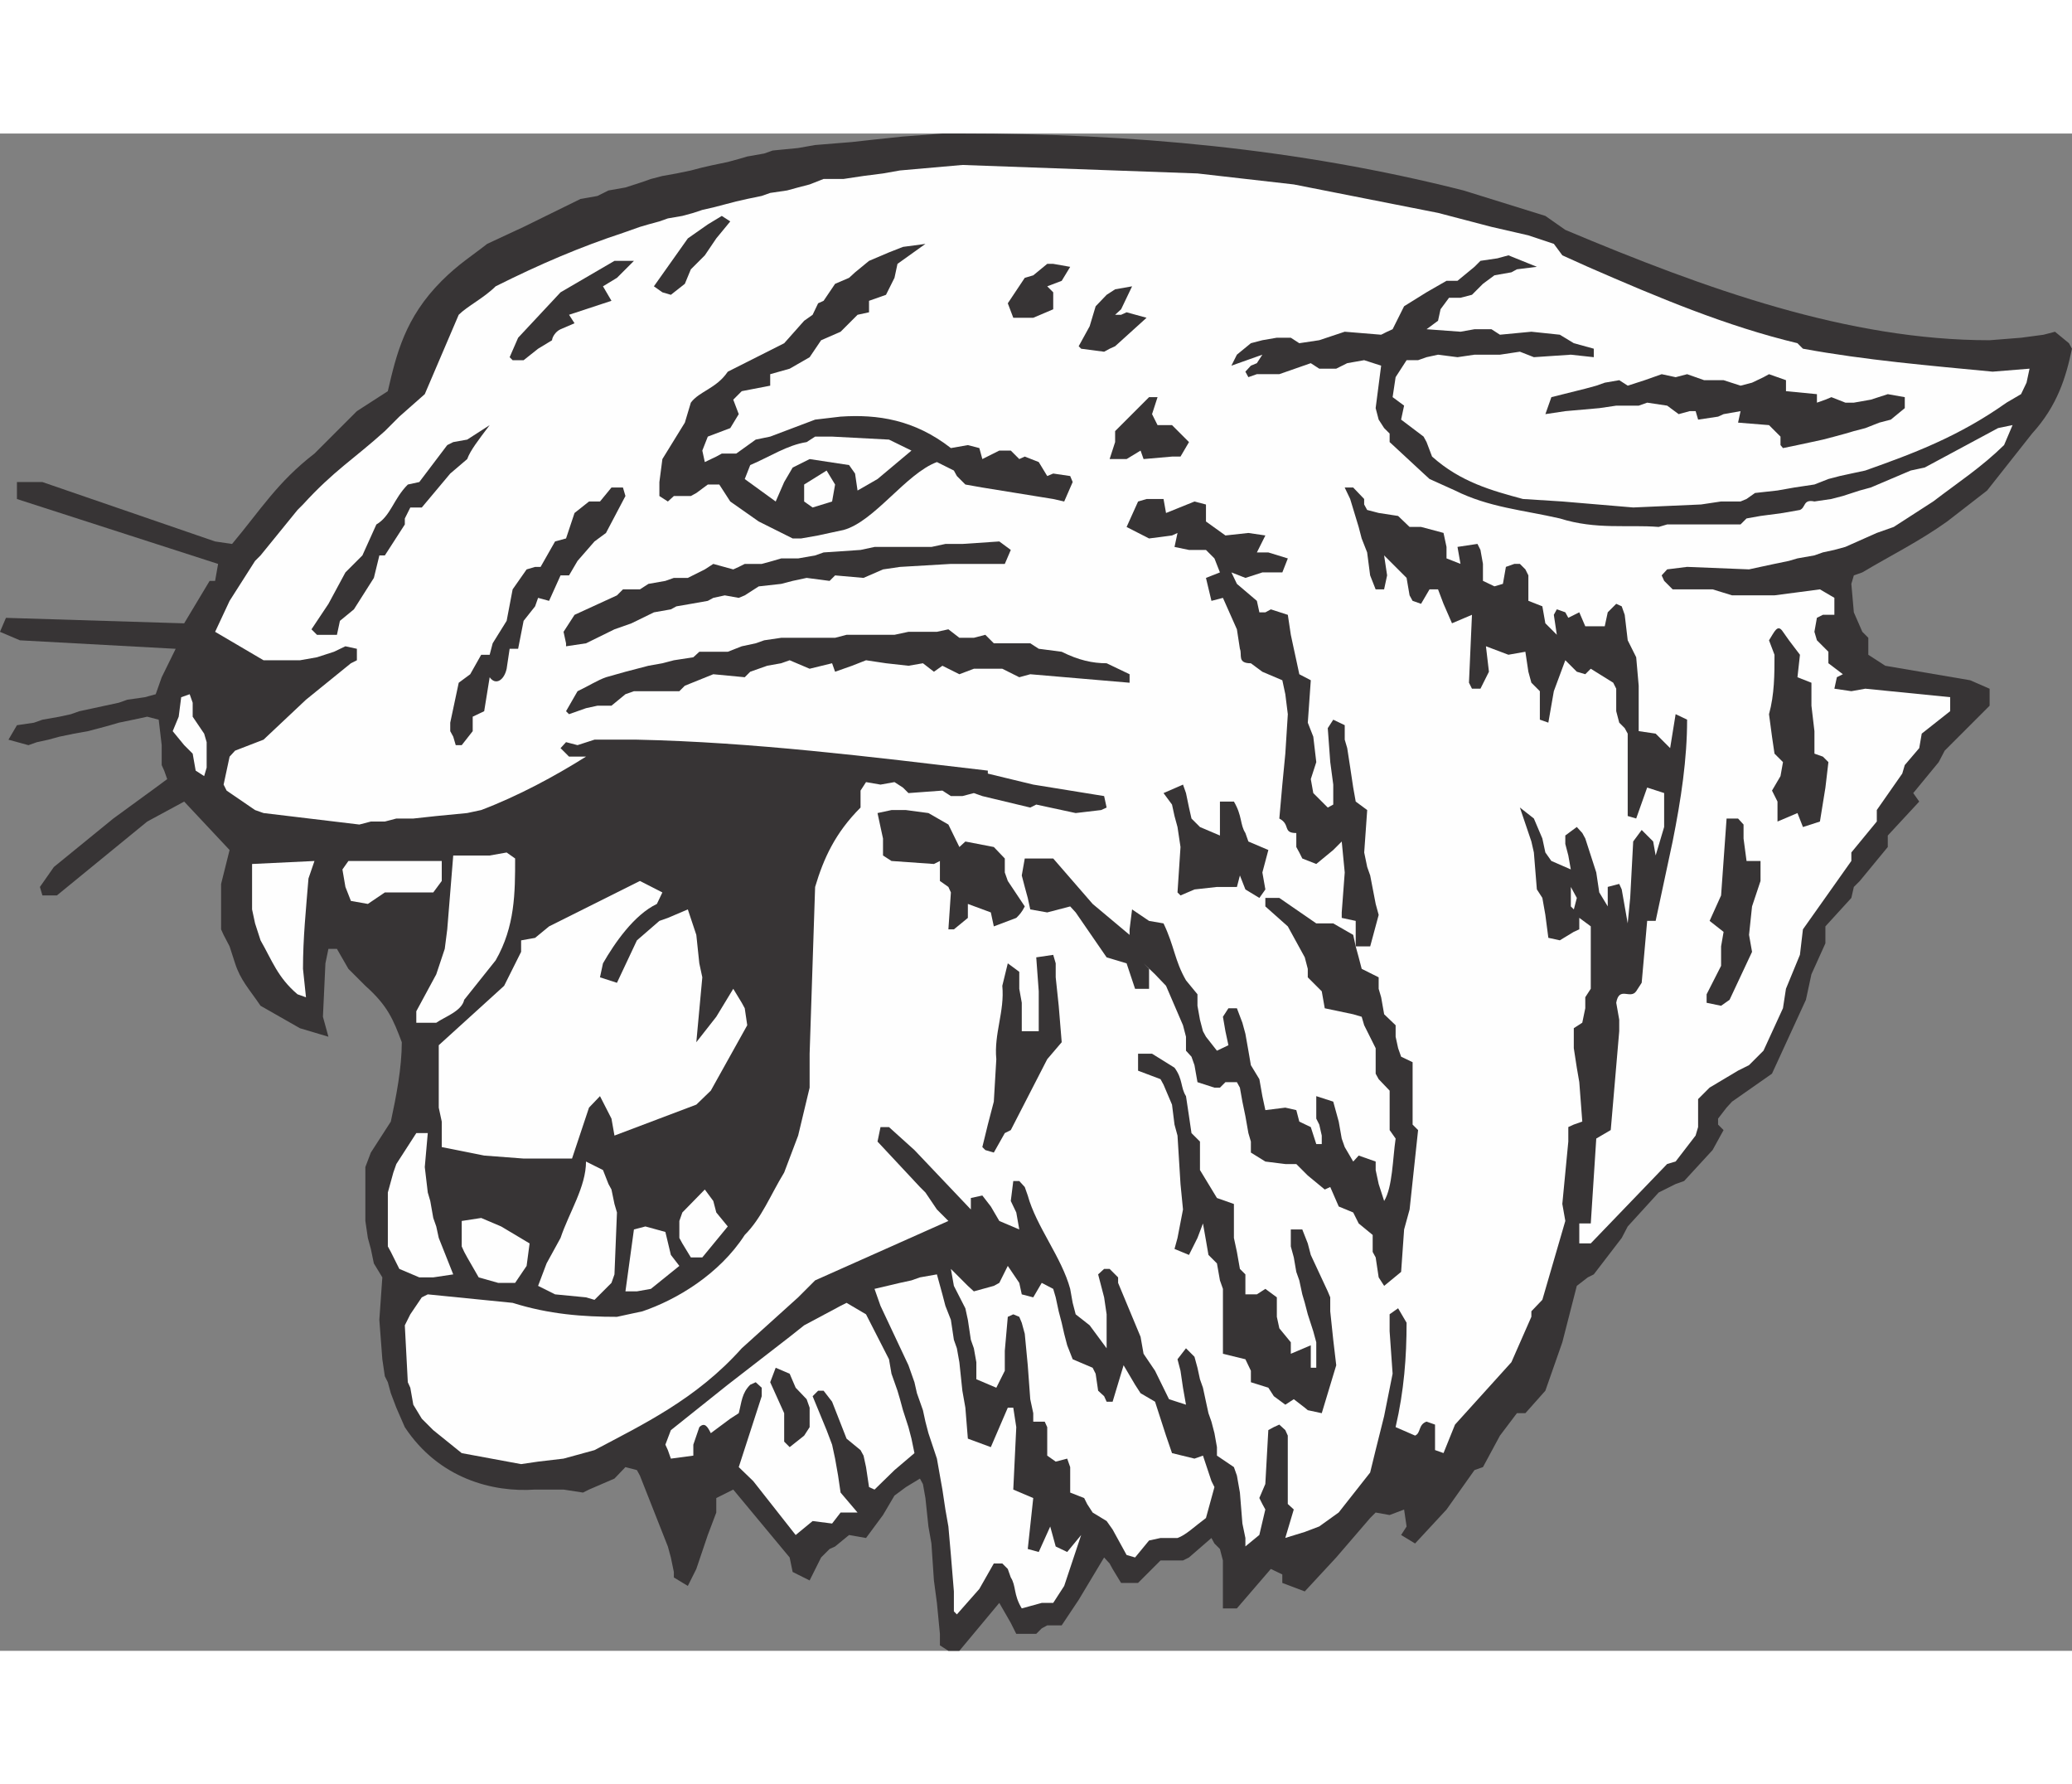 <?xml version="1.0" encoding="UTF-8"?>
<!DOCTYPE svg PUBLIC "-//W3C//DTD SVG 1.1//EN" "http://www.w3.org/Graphics/SVG/1.1/DTD/svg11.dtd">
<!-- Creator: CorelDRAW -->
<svg xmlns="http://www.w3.org/2000/svg" xml:space="preserve" width="7.848in" height="6.757in" version="1.1" style="shape-rendering:geometricPrecision; text-rendering:geometricPrecision; image-rendering:optimizeQuality; fill-rule:evenodd; clip-rule:evenodd"
viewBox="0 0 7847.73 5745.42"
 xmlns:xlink="http://www.w3.org/1999/xlink"
 xmlns:xodm="http://www.corel.com/coreldraw/odm/2003">
 <rect x="0" y="0" width="7847.73" height="5745.42" fill="#808080" stroke="none"/>
 <defs>
  <style type="text/css">
   <![CDATA[
    .fil1 {fill:#FEFEFE}
    .fil0 {fill:#373435}
   ]]>
  </style>
 </defs>
 <g id="Layer_x0020_1">
  <g id="_2008643127568">
   <path class="fil0" d="M3592.07 5745.42l-32.14 -20.8 0 -43.48 -11.35 -117.22 -11.34 -85.08 -9.45 -139.9 -11.35 -64.28 -11.35 -107.76 -9.45 -52.94 -11.35 -20.79 -52.94 32.14 -43.48 32.14 -43.48 73.73 -64.28 86.97 -64.28 -11.34 -52.93 43.48 -20.8 9.45 -32.14 32.14 -43.48 86.96 -64.28 -32.14 -11.35 -54.82 -213.63 -257.12 -64.28 32.14 0 54.83 -32.14 85.08 -43.48 128.55 -32.14 64.28 -52.94 -32.14 0 -20.8 -11.34 -54.82 -11.35 -41.6 -105.87 -268.46 -11.35 -20.8 -43.48 -11.34 -41.59 43.48 -96.42 41.59 -22.68 11.34 -73.73 -11.34 -107.77 0 0 0c-160.7,11.34 -364.88,-41.59 -493.44,-236.32l0 0 -32.14 -73.74 -20.8 -54.82 -11.34 -41.59 -11.35 -22.69 -9.45 -64.28 -11.34 -149.36 11.34 -160.7 -32.14 -52.94 -11.35 -54.82 -11.34 -41.59 -9.45 -64.28 0 -204.18 20.79 -54.82 75.62 -117.21 0 0c20.8,-96.42 41.6,-204.18 41.6,-300.6 -32.14,-85.08 -52.94,-138.01 -138.01,-213.63l0 0 -64.28 -64.28 -43.48 -75.63 -32.14 0 -11.34 54.83 -9.45 202.29 20.79 75.62 -107.76 -32.14 -149.36 -85.08 0 0c-43.48,-64.28 -75.62,-96.42 -96.42,-160.7l0 0 -20.8 -64.28 -22.68 -43.48 -9.45 -20.8 0 -172.04 32.14 -128.56 -172.04 -183.38 -139.9 75.62 -342.19 279.8 -54.82 0 -9.45 -32.13 52.93 -75.62 224.98 -183.39 160.7 -117.21 43.48 -32.14 -11.35 -32.14 -9.45 -20.8 0 -75.62 -11.34 -96.42 -43.48 -11.34 -52.94 11.34 -54.82 11.35 -32.14 9.45 -41.59 11.35 -43.48 11.34 -52.93 9.45 -54.83 11.35 -41.59 11.35 -43.48 9.45 -32.14 11.35 -75.62 -20.79 32.14 -54.83 64.28 -9.45 32.14 -11.35 64.28 -11.34 43.48 -9.45 32.14 -11.35 52.94 -11.34 43.48 -9.45 52.94 -11.35 32.14 -11.35 66.17 -9.45 41.59 -11.34 22.68 -64.28 52.94 -107.76 -589.85 -32.14 -75.63 -32.14 22.69 -52.94 674.93 20.79 96.42 -160.7 20.8 0 11.34 -64.28 -761.9 -245.77 0 -64.28 96.42 0 654.13 224.98 64.28 9.45 0 0c107.76,-128.56 172.04,-234.43 311.94,-342.19l0 0 85.08 -85.08 75.63 -75.62 117.21 -75.62 0 0c32.14,-138.01 64.28,-277.92 204.18,-417.82 64.28,-64.28 117.21,-96.42 172.04,-139.9l0 0 138.01 -64.28 215.53 -105.87 64.28 -11.34 41.6 -20.8 64.28 -11.35 64.28 -20.79 32.14 -11.35 43.48 -11.35 52.93 -9.45 54.83 -11.35 43.48 -11.35 41.59 -9.45 54.82 -11.34 41.6 -11.35 32.14 -9.45 64.28 -11.35 32.14 -11.34 96.42 -9.45 64.28 -11.35 139.9 -11.34 85.08 -9.45 107.76 -11.35 149.36 -11.35 75.62 0 0 0c633.34,0 1264.78,54.83 1898.12,215.53l0 0 310.05 96.42 75.63 52.93 0 0c535.03,224.98 1071.95,417.82 1606.98,417.82l0 0 119.11 -9.45 85.08 -11.34 43.48 -11.35 52.93 43.48 11.35 20.8 0 0c-22.68,107.76 -54.83,215.52 -151.24,321.39l0 0 -170.15 215.52 -151.24 117.22 0 0c-105.87,75.62 -213.63,128.56 -321.4,192.84l0 0 -32.14 11.35 -9.45 32.14 9.45 107.76 32.14 73.74 22.69 22.68 0 64.28 64.28 41.59 321.39 54.83 73.74 32.14 0 64.28 -41.59 41.59 -128.56 128.56 -22.69 43.48 -96.42 117.21 22.68 32.14 -119.11 128.56 0 43.48 -105.87 128.56 -22.68 22.68 -9.45 41.59 -98.31 107.76 0 64.28 -52.94 117.21 -20.8 96.42 -128.55 279.8 -151.25 105.87 -20.79 22.69 -32.14 41.59 0 22.68 20.79 20.8 -41.59 75.62 -107.76 117.21 -32.14 11.35 -64.28 32.14 -117.21 128.56 -22.69 43.48 -105.87 138.01 -22.68 11.34 -41.6 32.14 -54.82 213.63 -64.28 183.39 -75.62 85.08 -32.14 0 -64.28 85.08 -64.28 119.11 -32.14 11.34 -105.87 149.36 -119.11 128.56 -52.93 -32.14 20.79 -32.14 -9.45 -64.28 -54.82 20.79 -52.94 -9.45 -20.8 20.79 -128.55 149.36 -119.11 128.55 -85.08 -32.14 0 -32.14 -43.48 -20.8 -128.56 149.36 -52.94 0 0 -64.28 0 -117.21 -11.35 -43.48 -20.79 -20.79 -11.35 -20.8 -85.08 73.74 -22.68 11.34 -85.08 0 -85.08 85.08 -64.28 0 -32.14 -52.94 -11.35 -20.79 -20.79 -22.68 -96.42 160.7 -64.28 96.42 -54.83 0 -20.79 11.35 -20.8 20.8 -75.62 0 -20.8 -41.6 -43.48 -75.62 -151.25 181.5 -41.59 0z"/>
   <path class="fil1" d="M3624.21 5607.41l-11.34 -11.34 0 -75.63 -11.35 -138.01 -9.45 -107.77 -11.34 -64.28 -11.35 -75.62 -9.45 -52.94 -11.35 -64.28 -32.14 -96.42 -11.35 -43.48 -9.45 -43.48 -22.69 -64.28 -9.45 -41.59 -22.68 -64.28 -105.87 -224.97 -22.68 -64.28 96.42 -22.68 43.48 -9.45 32.14 -11.35 64.28 -11.34 20.8 75.62 11.35 43.48 20.79 52.93 11.35 75.62 11.34 32.14 9.45 52.93 11.35 107.77 11.35 64.28 9.45 117.21 86.96 32.14 64.28 -149.36 20.79 0 11.35 73.74 -11.35 236.32 75.62 32.14 -20.79 192.84 41.59 11.35 43.48 -96.42 20.79 75.62 43.48 20.8 52.94 -64.28 -64.28 192.84 -41.59 64.28 -43.48 0 -75.62 20.8 0 0c-32.14,-52.94 -20.8,-85.08 -41.6,-117.21l0 0 -11.34 -32.14 -20.8 -20.79 -32.14 0 -54.83 96.42 -85.08 96.42z"/>
   <path class="fil1" d="M4267 5382.44l-52.94 -96.42 -22.68 -32.14 -52.94 -32.14 -20.8 -32.14 -11.34 -22.68 -52.94 -20.8 0 -96.42 -11.35 -32.14 -43.48 11.34 -32.14 -22.68 0 -107.76 -9.45 -20.8 -43.48 0 0 -32.14 -11.34 -52.94 -9.45 -128.56 -11.34 -119.11 -11.34 -41.59 -9.45 -22.68 -22.69 -9.45 -20.79 9.45 -11.35 128.56 0 75.62 -32.14 64.28 -75.62 -32.14 0 -64.28 -9.45 -52.93 -11.35 -32.14 -11.34 -75.62 -9.45 -43.48 -43.48 -85.08 -11.35 -64.28 64.28 64.28 22.68 20.8 75.62 -20.8 20.8 -11.34 32.14 -64.28 43.48 64.28 9.45 43.48 43.47 11.34 32.14 -54.82 43.48 22.68 9.45 32.14 11.35 52.94 11.35 43.48 9.45 41.59 11.34 43.48 20.8 52.94 75.62 32.14 11.35 22.68 9.45 64.28 22.68 20.79 9.45 20.8 22.68 0 41.59 -138.01 43.48 73.73 20.8 32.14 54.82 32.14 41.59 128.56 22.69 66.17 85.08 20.8 32.14 -11.35 32.14 96.42 11.35 22.68 -32.14 117.21 0 0c-43.48,32.14 -75.63,64.28 -107.77,75.62l0 0 -64.28 0 -43.48 9.45 -52.94 64.28 -32.14 -9.45z"/>
   <path class="fil1" d="M4716.96 5350.29l0 -32.14 -11.35 -54.82 -9.45 -117.22 -11.34 -64.28 -11.35 -32.14 -64.28 -43.48 0 -32.14 -9.45 -52.94 -11.35 -43.48 -11.35 -32.14 -9.45 -43.48 -11.35 -52.94 -11.35 -32.14 -9.45 -43.48 -11.34 -41.59 -32.14 -32.14 -32.14 41.59 11.35 43.48 9.45 64.28 11.34 64.28 -64.28 -20.8 -52.94 -107.76 -43.48 -64.28 -11.34 -64.28 -85.08 -204.18 0 -20.8 -32.14 -32.14 -20.79 0 -22.68 20.8 22.68 86.96 9.45 64.28 0 128.56 -64.28 -86.97 -52.93 -41.59 -11.35 -43.48 -9.45 -52.94 0 0c-32.14,-119.11 -128.56,-236.32 -160.7,-353.53l0 0 -11.34 -32.14 -20.79 -22.68 -22.69 0 -9.45 75.62 20.8 43.48 11.35 64.28 -75.62 -32.14 -32.14 -54.82 -32.14 -41.59 -43.48 9.45 0 43.48 -213.63 -224.97 -96.42 -86.97 -32.14 0 -11.34 54.83 160.7 172.04 20.79 20.8 43.48 64.28 20.8 20.8 22.68 22.68 -504.78 224.98 -64.28 64.28 -213.63 192.84 0 0c-172.04,192.84 -376.22,289.26 -557.71,385.67l0 0 -75.62 20.8 -41.59 11.35 -96.42 11.34 -64.28 9.45 -224.97 -41.59 -107.76 -86.97 -43.48 -43.48 -32.14 -52.93 -11.34 -64.28 -9.45 -20.79 -11.35 -215.53 20.8 -41.59 43.48 -64.28 22.68 -11.34 321.39 32.14 0 0c138.01,43.48 266.57,52.94 395.13,52.94l0 0 43.48 -9.45 52.93 -11.35 0 0c128.56,-43.48 291.15,-139.9 387.57,-289.26 64.28,-64.28 96.42,-149.35 149.35,-236.32l0 0 52.94 -139.9 43.48 -181.49 0 -128.56 20.8 -631.44 0 0c32.14,-107.76 75.62,-204.18 172.04,-300.6l0 0 0 -64.28 20.8 -32.14 54.82 9.45 52.94 -9.45 32.14 20.79 20.8 20.8 128.56 -9.45 32.14 20.79 43.48 0 43.48 -11.34 32.14 11.34 181.49 43.48 22.68 -11.34 149.36 32.14 96.42 -11.35 20.8 -9.45 -9.45 -43.48 -268.46 -43.48 -172.03 -41.6 0 -11.34 0 0c-449.95,-52.94 -888.57,-107.77 -1329.07,-117.21l0 0 -160.7 0 -64.28 20.79 -43.48 -11.35 -20.79 22.69 32.14 32.14 64.28 0 0 0c-117.22,73.73 -257.12,149.35 -397.02,202.29l0 0 -52.94 11.35 -117.21 11.35 -86.97 9.45 -64.28 0 -43.48 11.35 -52.94 0 -43.48 11.35 -362.99 -43.48 -32.14 -11.35 -107.76 -73.73 -11.35 -22.68 22.68 -105.87 20.8 -22.68 107.76 -41.59 160.7 -151.25 170.15 -138.01 22.69 -11.35 0 -43.48 -43.48 -9.45 -43.48 20.8 -64.28 20.79 -64.28 11.35 -138.01 0 -183.38 -107.76 54.82 -117.22 96.42 -151.24 20.79 -20.79 139.9 -172.04 20.8 -20.8 0 0c117.21,-128.56 192.84,-172.04 310.05,-277.91l0 0 54.83 -54.83 96.42 -85.08 128.56 -300.6 0 0c32.14,-32.14 96.42,-64.28 139.9,-107.77 170.15,-85.08 321.39,-149.35 482.09,-202.29l0 0 64.28 -22.68 32.14 -9.45 41.59 -11.35 32.14 -11.34 54.83 -9.45 41.59 -11.35 34.03 -11.35 41.59 -9.45 43.48 -11.34 43.48 -11.35 41.59 -9.45 54.82 -11.34 32.14 -11.35 64.28 -9.45 41.59 -11.35 43.48 -11.34 52.94 -20.8 75.62 0 75.62 -11.35 73.73 -9.45 64.28 -11.35 128.56 -11.35 107.76 -9.45 890.45 32.14 364.88 41.59 546.37 107.76 202.29 52.94 139.9 32.14 96.42 32.14 32.14 43.48 96.42 43.48 0 0c268.46,117.21 525.58,224.98 794.03,289.26l0 0 20.8 20.8 0 0c236.32,43.48 482.09,64.28 718.41,86.96l0 0 139.9 -11.34 -11.35 52.93 -20.79 43.48 -54.83 32.14 0 0c-181.5,128.55 -353.53,192.84 -535.03,257.11l0 0 -52.94 11.35 -43.48 9.45 -43.48 11.35 -52.93 20.79 -75.62 11.35 -64.28 11.34 -85.08 9.45 -32.14 22.69 -22.68 9.45 -73.74 0 -75.62 11.34 -257.12 11.35 -268.46 -22.68 -149.36 -9.45 0 0c-119.11,-32.14 -236.32,-64.28 -344.08,-160.7l0 0 -20.8 -54.83 -11.34 -20.8 -85.08 -64.28 11.34 -52.94 -43.48 -32.14 11.35 -75.62 41.59 -64.28 43.48 0 32.14 -11.34 43.48 -9.45 73.74 9.45 64.28 -9.45 96.42 0 75.62 -11.35 52.94 20.8 139.9 -9.45 86.97 9.45 0 -32.14 -75.62 -20.8 -52.94 -32.14 -107.76 -11.35 -119.11 11.35 -32.14 -20.8 -64.28 0 -52.94 9.45 -128.56 -9.45 43.48 -32.14 9.45 -43.48 32.14 -43.48 43.48 0 43.48 -11.34 41.59 -41.6 43.48 -32.14 64.28 -11.34 20.79 -11.35 75.62 -9.45 -107.76 -43.48 -41.59 11.35 -64.28 9.45 -22.68 22.68 -64.28 52.94 -41.6 0 -75.62 43.48 -85.08 52.93 -43.48 86.97 -20.79 9.45 -22.68 11.35 -138.01 -11.35 -96.42 32.14 -75.62 11.35 -32.14 -20.8 -52.94 0 -54.83 9.45 -43.48 11.35 -52.94 43.48 -20.8 41.59 117.21 -41.59 -20.79 32.14 -22.68 9.45 -20.8 22.68 11.35 20.8 32.14 -11.35 20.79 0 64.28 0 119.11 -41.59 32.14 20.8 64.28 0 41.59 -20.8 64.28 -11.35 64.28 20.8 -20.8 160.7 11.35 43.48 20.79 32.14 20.8 20.8 0 32.14 128.56 119.11 22.68 20.8 96.42 43.48 0 0c128.56,64.28 257.11,73.74 397.02,105.87 138.01,43.48 257.12,22.68 374.33,32.14l0 0 32.14 -9.45 277.92 0 22.68 -22.68 52.94 -9.45 85.08 -11.35 64.28 -11.34 0 0c22.68,-9.45 11.35,-41.59 54.83,-32.14l0 0 64.28 -9.45 43.48 -11.35 64.28 -20.8 41.6 -11.34 151.24 -64.28 52.94 -11.34 277.91 -149.36 54.82 -11.34 -32.14 75.62 0 0c-86.97,85.08 -172.04,139.9 -268.46,213.63l0 0 -149.36 96.42 -64.28 22.69 -119.11 52.93 -41.59 11.35 -43.48 9.45 -32.14 11.35 -64.28 11.34 -32.14 9.45 -54.83 11.35 -52.93 11.34 -43.48 9.45 -234.43 -9.45 -75.62 9.45 -20.79 22.69 9.45 20.79 32.14 32.14 151.24 0 73.73 22.69 160.7 0 86.97 -11.35 85.08 -11.35 54.83 32.14 0 64.28 -43.48 0 -22.68 11.35 -9.45 52.94 9.45 32.14 43.48 43.48 0 43.48 54.83 41.59 -22.68 11.34 -9.45 43.48 64.28 9.45 52.94 -9.45 321.39 32.14 0 52.94 -107.76 85.08 -9.45 54.83 -54.83 64.28 -9.45 32.14 -96.42 138.01 0 43.48 -96.42 117.21 0 32.14 -183.38 259 -11.35 96.42 -52.94 128.56 -11.34 73.73 -73.74 160.7 -54.82 54.83 -41.59 20.79 -107.77 64.28 -43.48 43.48 0 41.59 0 64.28 -9.45 32.14 -75.63 98.31 -32.14 9.45 -289.26 300.6 -43.48 0 0 -75.62 43.48 0 20.8 -321.39 54.82 -32.14 32.14 -374.33 0 -43.48 -11.35 -64.28 0 0c11.35,-64.28 52.94,-11.34 75.62,-43.48l0 0 20.8 -32.14 20.79 -234.43 32.14 0 64.28 -300.6 0 0c32.14,-160.7 54.82,-311.94 54.82,-461.3l0 0 -43.48 -20.79 -20.79 128.56 -54.83 -54.83 -64.28 -9.45 0 -172.04 -9.45 -107.77 -32.14 -64.28 -11.35 -96.42 -11.35 -32.14 -20.79 -9.45 -32.14 32.14 -11.35 52.94 -73.73 0 -22.69 -52.94 -41.59 20.8 -11.34 -20.8 -32.14 -11.34 -11.34 20.79 11.34 75.62 -43.48 -43.48 -11.34 -64.28 -52.94 -20.8 0 -96.42 -11.35 -22.69 -20.79 -20.79 -20.8 0 -32.14 11.34 -11.35 64.28 -32.14 9.45 -43.48 -20.8 0 -64.28 -9.45 -52.94 -11.34 -22.68 -75.62 11.34 11.34 64.28 -52.94 -20.8 0 -43.48 -11.34 -52.93 -85.08 -22.69 -43.48 0 -43.48 -41.59 -73.73 -11.35 -43.48 -11.34 -11.35 -20.8 0 -20.79 -41.59 -43.48 -32.14 0 20.79 43.48 32.14 105.87 11.34 43.48 20.8 52.94 11.34 86.97 20.8 52.93 32.14 0 11.35 -52.93 -11.35 -75.62 85.08 85.08 11.35 66.17 11.35 20.79 32.14 11.35 32.14 -54.83 32.14 0 20.8 54.83 32.14 73.73 75.62 -32.14 -11.35 257.12 11.35 22.68 32.14 0 32.14 -64.28 -11.35 -96.42 85.08 32.14 64.28 -11.34 11.35 75.62 11.35 41.59 32.14 32.14 0 107.76 32.14 11.35 20.8 -119.11 43.48 -117.21 43.48 43.48 32.14 9.45 20.79 -20.8 85.08 52.94 11.35 22.68 0 85.08 11.35 43.48 20.79 20.8 11.35 20.79 0 75.62 0 236.32 32.14 9.45 41.59 -117.21 64.28 20.8 0 128.56 -32.14 107.76 -9.45 -52.94 -43.48 -43.48 -32.14 43.48 -11.34 213.63 -9.45 96.42 -22.69 -128.55 -9.45 -20.8 -43.48 11.35 0 73.72 -32.14 -52.93 -11.34 -75.63 -20.8 -64.28 -20.79 -64.28 -11.35 -20.8 -20.8 -22.68 -43.48 32.14 0 32.14 11.34 43.48 9.45 52.94 -73.73 -32.14 -22.69 -32.14 -11.34 -52.93 -32.14 -75.63 -52.94 -41.59 43.48 128.56 9.45 41.59 11.34 139.9 20.8 32.13 11.34 64.28 11.35 86.96 43.48 9.45 52.94 -32.14 20.79 -9.45 0 -43.48 43.48 32.14 0 75.63 0 160.7 -20.79 32.14 0 41.59 -11.35 54.83 -32.14 20.79 0 75.62 11.34 73.74 9.45 54.82 11.35 149.36 -32.14 11.34 -20.8 9.45 0 54.83 -22.68 236.32 11.35 64.28 -86.97 298.71 -41.59 43.48 0 20.8 -75.62 172.04 -213.63 236.32 -43.48 107.76 -32.14 -11.35 0 -96.42 -32.14 -11.35 0 0c-32.14,11.35 -20.79,43.48 -43.48,52.94l0 0 -73.73 -32.14 0 0c32.14,-138.01 41.59,-266.57 41.59,-395.13l0 0 -32.14 -54.83 -32.14 22.69 0 64.28 11.34 160.7 -32.14 160.7 -32.14 128.56 -20.8 85.08 -119.11 151.25 -73.73 52.93 -54.82 20.8 -73.74 22.68 32.14 -107.76 -22.68 -20.8 0 -54.82 0 -204.18 -9.45 -20.8 -22.68 -20.79 -20.8 9.45 -20.79 11.34 -11.35 204.18 -22.68 52.94 11.34 22.68 11.35 20.8 -22.68 96.42 -52.94 43.48z"/>
   <path class="fil1" d="M3013.56 5306.81l-160.7 -204.18 -54.82 -52.94 86.96 -268.46 0 -32.14 -22.68 -20.79 -20.8 9.45 0 0c-32.14,32.14 -32.14,64.28 -43.48,107.77l0 0 -32.14 20.79 -73.73 54.83 0 0c-11.35,-22.68 -22.68,-43.48 -43.48,-22.68l0 0 -22.68 66.17 0 41.59 -85.08 11.35 -11.35 -32.14 -9.45 -20.79 20.8 -54.83 215.52 -172.04 234.43 -181.49 54.82 -43.48 138.01 -73.73 22.69 -11.35 73.73 43.48 86.97 170.15 9.45 54.82 22.68 64.28 9.45 32.14 11.34 41.59 20.8 64.28 11.35 43.48 11.34 54.83 -75.62 64.28 -75.62 73.74 -20.79 -9.45 -11.35 -75.62 -9.45 -43.48 -11.35 -20.8 -52.93 -43.48 -54.83 -139.9 -32.14 -41.59 -20.8 0 -20.79 20.79 52.93 128.56 20.8 54.83 11.35 52.94 11.34 64.28 9.45 64.28 64.28 75.63 -64.28 0 -32.14 41.59 -73.73 -9.45 -64.28 52.94z"/>
   <polygon class="fil0" points="2990.88,4974.07 2970.08,4953.28 2970.08,4845.52 2926.59,4749.09 2917.15,4728.3 2937.94,4673.47 2990.88,4696.16 3013.56,4749.09 3055.15,4792.58 3066.5,4824.72 3066.5,4898.45 3045.7,4930.59 "/>
   <path class="fil0" d="M4953.28 4834.17l-11.34 -9.45 -41.6 -32.14 -32.14 20.8 -43.48 -32.14 -20.79 -32.14 -66.17 -20.79 0 -43.48 -20.8 -43.48 -85.08 -20.8 0 -245.77 -11.35 -32.14 -11.34 -64.28 -32.14 -32.14 -9.45 -54.82 -11.35 -64.28 -20.8 54.83 -32.14 64.28 -54.82 -22.68 11.34 -41.59 20.8 -107.77 -9.45 -96.42 -11.35 -183.39 -11.34 -41.59 -9.45 -75.62 -32.14 -75.62 -11.34 -20.8 -85.08 -32.14 0 -64.28 52.94 0 85.08 52.94 0 0c32.14,43.48 22.68,75.62 43.48,107.76l0 0 11.35 75.62 9.45 64.28 32.14 32.14 0 107.76 64.28 105.87 64.28 22.68 0 128.56 11.35 52.94 11.34 64.28 20.8 20.8 0 75.62 43.48 0 32.14 -20.8 43.48 32.14 0 73.74 9.45 43.48 43.48 52.93 0 43.48 75.62 -32.14 0 85.08 20.79 0 0 -96.42 -11.34 -41.59 -20.8 -64.28 -11.34 -43.48 -9.45 -32.14 -11.35 -52.94 -11.35 -32.14 -9.45 -54.83 -11.34 -41.59 0 -64.28 43.48 0 20.79 52.93 11.35 43.48 64.28 138.01 9.45 22.68 0 52.94 11.35 107.76 11.35 96.42 -54.83 181.5 -52.94 -11.35z"/>
   <path class="fil1" d="M2251.67 4416.35l-32.14 -9.45 -117.22 -11.34 -64.28 -32.14 32.14 -85.08 52.94 -96.42 0 0c32.14,-96.42 96.42,-192.84 96.42,-289.26l0 0 64.28 32.14 20.8 52.94 11.34 20.79 11.35 54.83 9.45 32.14 -9.45 234.43 -11.35 32.14 -64.28 64.28z"/>
   <polygon class="fil1" points="2368.88,4384.22 2401.02,4149.79 2444.5,4138.44 2520.12,4159.24 2540.92,4246.2 2573.06,4287.8 2465.3,4374.76 2412.36,4384.22 "/>
   <path class="fil0" d="M5242.53 4363.42l-20.79 -32.14 -11.35 -75.62 -11.35 -20.79 0 -64.28 -52.93 -43.48 -20.8 -41.59 -54.83 -22.68 -32.14 -73.74 -20.79 9.45 -64.28 -52.93 -43.48 -43.48 -41.59 0 -75.62 -9.45 -54.82 -34.03 0 -41.59 -9.45 -32.14 -11.35 -64.28 -11.35 -54.83 -9.45 -52.93 -11.34 -20.8 -43.48 0 -20.8 20.8 -20.79 0 -64.28 -20.8 -11.34 -64.28 -11.35 -32.14 -20.8 -22.68 0 -52.94 -11.34 -43.48 -64.28 -149.35 -41.59 -43.48 -43.48 -41.59 20.8 20.8 0 75.62 -52.94 0 -32.14 -96.42 -75.62 -22.68 -117.21 -170.15 -20.8 -22.69 -86.97 22.69 -64.28 -11.35 -9.45 -43.48 -11.34 -41.59 -11.34 -43.48 11.34 -64.28 107.76 0 149.35 172.03 139.9 117.22 0 -20.8 9.45 -75.62 64.28 43.48 54.82 9.45 0 0c41.6,86.97 41.6,139.9 85.08,215.52l0 0 43.48 52.94 0 43.48 9.45 52.94 11.35 43.48 11.35 20.79 41.59 52.94 43.48 -20.79 -11.35 -52.94 -9.45 -54.83 20.8 -32.14 32.14 0 20.79 54.83 11.35 41.59 11.35 64.28 9.45 54.83 32.14 52.93 11.34 64.28 11.35 52.94 75.62 -9.45 41.59 9.45 11.35 43.48 43.48 20.79 20.79 64.28 20.8 0 0 -32.14 -9.45 -41.59 -11.35 -22.68 0 -85.08 64.28 20.79 20.79 75.63 11.35 64.28 11.35 32.14 32.14 54.83 20.8 -22.69 64.28 22.69 0 32.14 11.35 52.94 20.79 64.28 0 0c32.14,-52.94 32.14,-160.7 43.48,-236.32l0 0 -22.68 -32.14 0 -149.36 -41.59 -43.48 -11.35 -20.79 0 -96.42 -11.35 -22.68 -32.14 -64.28 -9.45 -32.14 -32.14 -9.45 -107.76 -22.68 -11.35 -64.28 -52.94 -52.94 0 -32.14 -11.34 -43.48 -64.28 -117.22 -85.08 -75.62 0 -32.14 52.94 0 139.9 96.42 20.8 0 43.48 0 75.62 43.48 9.45 43.48 11.35 41.59 11.34 43.48 64.28 32.14 0 43.48 9.45 32.14 11.34 64.28 43.48 41.59 0 43.48 9.45 43.48 11.35 32.14 43.48 20.8 0 236.32 20.79 20.8 -32.14 300.6 -20.8 75.63 -11.34 160.7 -64.28 52.93z"/>
   <polygon class="fil1" points="1951.06,4352.08 1886.79,4352.08 1813.05,4331.28 1769.57,4255.66 1758.23,4234.86 1748.78,4214.07 1748.78,4117.65 1822.51,4106.31 1898.13,4138.44 2005.89,4202.72 1994.55,4287.8 "/>
   <polygon class="fil1" points="1588.08,4331.28 1512.46,4299.14 1480.31,4234.86 1468.97,4214.07 1468.97,4009.88 1489.77,3934.26 1501.11,3902.12 1576.73,3784.91 1620.22,3784.91 1608.87,3913.46 1620.22,4009.88 1629.67,4042.02 1641.02,4106.31 1652.35,4138.44 1661.81,4181.93 1716.64,4319.94 1641.02,4331.28 "/>
   <polygon class="fil1" points="2616.54,4255.66 2584.41,4202.72 2573.06,4181.93 2573.06,4117.65 2584.41,4085.51 2669.48,3998.54 2701.62,4042.02 2712.97,4085.51 2756.44,4138.44 2660.03,4255.66 "/>
   <path class="fil1" d="M1983.2 3881.33l-149.35 -11.35 -160.7 -32.14 0 -96.42 -11.35 -52.94 0 -64.28 0 -64.28 0 -107.76 247.66 -224.98 64.28 -128.56 0 -43.48 52.94 -9.45 52.94 -43.48 344.09 -172.03 85.08 43.48 -20.8 43.47 0 0c-86.97,41.6 -160.7,149.36 -204.18,224.98l0 0 -11.35 52.94 64.28 20.79 75.62 -160.7 85.08 -73.73 32.14 -11.35 75.62 -32.14 32.14 96.42 11.35 107.76 11.35 52.94 -22.69 245.77 75.63 -96.42 64.28 -105.87 32.14 52.93 11.35 20.8 9.45 64.28 -138.01 247.66 -54.83 52.94 -310.05 117.21 -11.35 -64.28 -43.48 -85.08 -41.59 43.48 -64.28 192.84 -64.28 0 -119.11 0z"/>
   <path class="fil0" d="M3731.98 3849.19l-11.35 -11.35 20.8 -85.08 22.68 -86.97 9.45 -160.7 0 0c-9.45,-96.42 32.14,-181.49 22.68,-277.91l0 0 20.8 -85.08 43.48 32.14 0 64.28 9.45 52.93 0 107.77 64.27 0 0 -151.24 -9.45 -128.56 64.28 -9.45 9.45 32.14 0 52.94 11.35 107.76 11.35 138.01 -54.83 64.28 -138.01 268.46 -22.68 11.34 -41.59 73.74 -32.14 -9.45z"/>
   <path class="fil1" d="M1576.73 3367.09l0 -43.48 75.62 -139.9 32.14 -96.42 9.45 -73.73 22.69 -279.8 138.01 0 64.28 -11.35 32.14 22.69 0 0c0,128.56 0,257.11 -73.73,385.67l0 0 -119.11 149.36 0 0c-9.45,43.48 -73.74,64.28 -105.87,86.97l0 0 -75.62 0z"/>
   <polygon class="fil0" points="6463.84,3291.47 6463.84,3259.33 6518.66,3151.57 6518.66,3077.84 6528.12,3023.01 6475.18,2981.42 6518.66,2885 6539.46,2593.85 6582.95,2593.85 6603.74,2616.54 6603.74,2669.48 6615.08,2754.56 6668.02,2754.56 6668.02,2830.18 6635.88,2926.59 6624.54,3034.35 6635.88,3098.63 6550.8,3280.13 6518.66,3302.81 "/>
   <path class="fil1" d="M1126.78 3259.33c-75.62,-64.28 -96.42,-128.56 -139.9,-204.18l0 0 -20.79 -64.28 -11.35 -52.94 0 -172.04 236.32 -11.34 -22.68 66.17 0 0c-9.45,117.21 -20.79,224.97 -20.79,342.19l0 0 11.34 107.76 -32.14 -11.35z"/>
   <path class="fil0" d="M5157.46 3077.84l-22.68 0 0 -96.42 -52.94 -11.35 0 -20.79 11.35 -151.24 -11.35 -117.21 -32.14 32.14 -64.28 52.94 -52.93 -20.79 -11.35 -22.69 -11.35 -20.79 0 -52.94 0 0c-52.93,0 -20.79,-32.14 -64.28,-54.83l0 0 11.35 -128.55 11.34 -117.22 9.45 -149.35 -9.45 -75.62 -11.34 -52.94 -75.63 -32.14 -43.48 -32.14 0 0c-52.94,0 -32.14,-32.14 -41.6,-54.83l0 0 -11.34 -73.73 -52.94 -119.11 -43.48 11.34 -20.79 -86.96 52.93 -20.8 -20.79 -52.94 -32.14 -32.14 -64.28 0 -54.82 -11.35 11.34 -52.93 -20.79 9.45 -86.97 11.35 -85.08 -43.48 43.48 -96.42 32.14 -9.45 64.28 0 9.45 52.93 107.77 -43.48 43.48 11.34 0 64.28 73.73 52.93 86.97 -9.45 64.28 9.45 -32.14 64.28 43.48 0 73.73 22.68 -20.79 52.94 -75.63 0 -64.28 20.8 -52.94 -20.8 20.8 43.48 75.62 64.28 9.45 43.48 22.68 0 20.8 -11.34 64.28 20.79 11.35 75.62 11.34 52.94 9.45 43.48 11.35 52.94 43.48 22.68 -11.35 160.7 20.8 52.94 11.34 96.42 -20.79 64.28 9.45 52.94 54.82 54.82 20.8 -11.34 0 -75.62 -11.35 -85.08 -9.45 -128.56 20.8 -32.14 43.48 20.8 0 54.83 9.45 32.14 11.34 73.73 11.35 75.62 9.45 52.94 43.48 32.14 -11.35 160.7 11.35 54.83 11.34 32.14 20.8 107.76 11.35 41.6 -32.14 119.11 -32.14 0z"/>
   <path class="fil0" d="M3612.87 3013.56l-20.8 0 9.45 -139.89 -9.45 -20.8 -32.14 -22.68 0 -75.62 -22.68 11.34 -160.7 -11.34 -32.14 -20.8 0 -64.28 -9.45 -43.48 -11.34 -52.94 52.94 -11.35 54.82 0 85.08 11.35 75.62 43.48 41.59 85.08 22.69 -20.8 107.76 20.8 41.59 43.48 0 52.93 11.35 32.14 64.28 96.41 0 0c-11.34,22.69 -20.79,32.14 -32.14,43.48l0 0 -85.08 32.14 -11.35 -52.93 -86.96 -32.14 0 52.94 -52.94 43.48z"/>
   <polygon class="fil1" points="5960.95,2937.93 5949.6,2926.59 5949.6,2852.86 5972.29,2894.45 "/>
   <polygon class="fil1" points="1329.07,2905.8 1308.28,2852.86 1296.93,2786.7 1319.61,2754.56 1436.83,2754.56 1608.87,2754.56 1673.15,2754.56 1673.15,2830.18 1641.02,2873.66 1457.63,2873.66 1393.35,2917.14 "/>
   <path class="fil0" d="M4471.18 2885l-11.35 -11.33 11.35 -172.04 -11.35 -75.62 -11.34 -41.59 -9.45 -43.48 -32.14 -43.48 73.74 -32.14 11.34 32.14 11.35 54.82 9.45 41.59 32.14 32.14 75.62 32.14 0 -41.59 0 -86.97 52.94 0 0 0c32.14,54.83 22.68,86.97 43.48,119.11l0 0 11.35 32.14 75.62 32.14 -22.69 85.08 11.35 64.28 -22.68 32.13 -52.94 -32.13 -20.8 -52.94 -11.34 43.48 -75.62 0 -85.08 9.45 -52.94 22.68z"/>
   <polygon class="fil1" points="3516.45,2680.82 3527.8,2648.68 "/>
   <path class="fil0" d="M6828.72 2626l-20.8 -52.94 -75.62 32.14 0 -75.62 -20.79 -41.59 32.14 -54.83 9.45 -52.93 -32.14 -32.14 -9.45 -64.28 -11.35 -85.08 0 0c20.79,-75.62 20.79,-151.24 20.79,-224.98l0 0 -20.79 -54.82 0 0c20.79,-32.14 32.14,-64.28 52.94,-32.14l0 0 22.68 32.14 41.59 54.82 -9.45 85.08 52.94 20.8 0 86.97 11.35 96.42 0 85.08 32.14 11.35 20.79 20.8 -11.34 96.42 -20.8 128.56 -64.28 20.8z"/>
   <polygon class="fil1" points="773.25,2433.16 741.1,2412.36 729.76,2348.08 697.62,2315.94 654.14,2263.01 676.83,2208.18 686.28,2134.45 718.42,2123.11 729.76,2155.25 729.76,2208.18 773.25,2272.46 782.69,2304.6 782.69,2401.02 "/>
   <path class="fil0" d="M1748.78 2315.94l-22.68 0 -9.45 -32.14 -11.35 -20.8 0 -32.14 32.14 -151.24 43.48 -32.14 41.59 -73.74 32.14 0 11.35 -43.48 52.94 -85.08 22.68 -119.11 52.94 -75.62 32.14 -9.45 20.8 0 54.82 -96.42 41.59 -11.35 32.14 -96.42 54.82 -43.48 41.59 0 43.48 -52.94 43.48 0 9.45 32.14 -73.73 139.9 -43.48 32.14 -64.28 73.73 -32.14 54.83 -32.14 0 -43.48 96.42 -41.59 -11.34 -11.35 32.14 -43.48 54.82 -20.79 105.87 -32.14 0 -11.35 75.62 0 0c-9.45,43.48 -41.59,64.28 -64.28,32.14l0 0 -20.79 128.56 -43.48 20.8 0 54.82 -41.59 52.94z"/>
   <path class="fil0" d="M2155.25 2198.73l-11.35 -11.35 43.48 -75.62 0 0c43.48,-20.79 75.62,-41.59 107.77,-52.94l0 0 73.73 -20.79 43.48 -11.35 43.48 -11.35 52.94 -9.45 43.48 -11.35 73.74 -11.35 22.68 -20.79 20.8 0 86.96 0 52.94 -20.8 52.94 -11.35 32.14 -11.34 64.28 -9.45 204.18 0 43.48 -11.35 96.42 0 85.08 0 52.94 -11.34 107.76 0 43.48 -9.45 41.59 32.14 54.83 0 43.48 -11.35 32.14 32.14 138.01 0 32.14 20.8 86.97 11.35 0 0c64.28,32.14 117.21,43.48 170.15,43.48l0 0 86.97 41.59 0 32.14 -376.22 -32.14 -41.59 11.34 -64.28 -32.14 -107.76 0 -54.83 20.8 -64.28 -32.14 -32.14 22.69 -41.59 -32.14 -54.83 9.45 -85.08 -9.45 -75.62 -11.35 -52.94 20.79 -64.28 22.69 -11.35 -32.14 -85.08 20.79 -75.62 -32.14 -32.14 11.35 -52.94 9.45 -64.28 22.69 -20.79 20.79 -119.11 -11.34 -107.76 43.48 -20.8 20.79 -172.04 0 -32.14 11.35 -52.94 43.48 -52.94 0 -43.48 9.45 -64.28 22.68z"/>
   <polygon class="fil0" points="2143.9,1941.61 2143.9,1930.27 2134.45,1886.79 2176.04,1822.51 2336.74,1748.78 2359.43,1726.09 2423.71,1726.09 2455.85,1705.29 2520.12,1693.95 2552.26,1682.61 2605.2,1682.61 2669.48,1650.46 2701.62,1629.67 2777.24,1650.46 2798.04,1641.01 2820.73,1629.67 2885,1629.67 2926.59,1618.32 2958.74,1608.87 3023.02,1608.87 3087.3,1597.53 3119.44,1586.19 3259.33,1576.73 3312.27,1565.39 3431.38,1565.39 3527.8,1565.39 3580.73,1554.05 3645.01,1554.05 3784.92,1544.59 3828.39,1576.73 3805.71,1629.67 3601.53,1629.67 3408.69,1641.01 3344.41,1650.46 3270.68,1682.61 3162.92,1673.15 3142.12,1693.95 3055.15,1682.61 3002.22,1693.95 2958.74,1705.29 2873.66,1714.75 2820.73,1748.78 2798.04,1758.23 2745.1,1748.78 2701.62,1758.23 2680.82,1769.57 2616.54,1780.91 2561.72,1790.37 2540.92,1801.71 2476.64,1813.05 2391.57,1854.64 2327.29,1877.33 2219.53,1930.27 "/>
   <path class="fil0" d="M1200.51 1898.13l-20.79 -20.79 64.28 -96.42 64.28 -119.11 64.28 -64.28 52.94 -117.22 0 0c54.82,-32.14 64.28,-96.42 119.11,-151.24l0 0 43.48 -9.45 105.87 -139.9 22.69 -11.35 52.93 -9.45 85.08 -54.82 0 0c-41.59,54.82 -73.73,96.42 -85.08,128.55l0 0 -64.28 54.83 -107.76 128.56 -43.48 0 -20.8 41.59 0 22.68 -75.62 117.22 -20.79 0 -20.8 85.08 -75.62 119.11 -52.94 43.48 -11.35 52.94 -75.62 0z"/>
   <path class="fil0" d="M3034.36 1533.25l-32.14 0 -128.56 -64.28 -107.77 -75.62 -41.59 -64.28 -43.48 0 -43.48 32.14 -20.79 11.35 -64.28 0 -22.68 20.8 -32.14 -20.8 0 -52.94 11.35 -86.97 85.08 -138.01 22.68 -75.62 0 0c32.14,-43.48 96.42,-52.94 139.9,-117.22l0 0 213.63 -107.76 75.62 -85.08 32.14 -22.68 20.79 -43.48 20.8 -9.45 43.48 -64.28 52.93 -22.68 22.69 -20.79 52.94 -43.48 75.62 -32.14 52.93 -20.79 85.08 -11.35 -105.87 75.62 -11.35 52.94 -32.14 64.28 -64.28 22.68 0 43.48 -43.48 9.45 -64.28 64.28 -73.73 32.14 -43.48 64.28 -75.62 43.48 -73.73 20.79 0 43.48 -107.77 20.8 -32.14 32.14 20.8 54.82 -32.14 52.94 -85.08 32.14 -20.79 52.94 9.45 43.48 43.48 -20.79 20.79 -11.35 54.83 0 73.73 -52.94 54.83 -11.35 170.15 -64.28 96.42 -11.35 0 0c139.9,-9.45 279.8,11.35 417.82,119.11l0 0 64.28 -11.34 43.48 11.34 11.35 41.59 64.28 -32.14 43.48 0 32.14 32.14 20.79 -9.45 52.93 20.79 32.14 52.94 22.69 -9.45 64.28 9.45 9.45 22.68 -32.14 73.74 -41.59 -9.45 -268.46 -43.48 -64.28 -11.35 -32.14 -32.14 -11.34 -20.8 -64.28 -32.14 0 0c-117.21,43.48 -236.32,224.98 -353.53,257.12l0 0 -52.94 11.35 -43.48 9.45 -64.28 11.35z"/>
   <polygon class="fil1" points="3077.84,1416.04 3045.7,1393.35 3045.7,1329.07 3130.78,1276.13 3162.92,1329.07 3151.57,1393.35 "/>
   <path class="fil1" d="M2937.94 1393.35l-117.21 -85.08 20.79 -52.94 0 0c75.63,-32.14 139.9,-75.62 213.63,-86.97l0 0 32.14 -20.8 64.28 0 215.53 11.35 85.08 41.59 -128.56 107.77 -75.62 43.48 -9.45 -64.28 -22.69 -32.14 -149.35 -22.69 -64.28 32.14 -32.14 54.82 -32.14 73.74z"/>
   <polygon class="fil0" points="4202.72,1232.65 4223.52,1168.37 4223.52,1126.78 4352.08,998.22 4384.22,998.22 4363.42,1062.5 4384.22,1104.09 4439.05,1104.09 4503.32,1168.37 4471.18,1223.2 4439.05,1223.2 4331.28,1232.65 4319.94,1200.51 4267,1232.65 "/>
   <polygon class="fil0" points="6753.1,1191.06 6743.64,1179.72 6743.64,1147.57 6700.16,1104.09 6582.95,1094.64 6592.4,1051.16 6528.12,1062.5 6507.32,1071.95 6431.7,1083.3 6422.25,1051.16 6399.56,1051.16 6357.97,1062.5 6314.48,1030.36 6238.86,1019.02 6206.72,1030.36 6121.65,1030.36 6057.36,1039.81 5928.81,1051.16 5853.18,1062.5 5875.87,998.22 6004.43,966.08 6046.02,954.74 6078.16,943.39 6132.99,933.94 6165.13,954.74 6229.41,933.94 6293.69,911.25 6346.62,922.6 6390.1,911.25 6454.39,933.94 6528.12,933.94 6592.4,954.74 6635.88,943.39 6679.36,922.6 6700.16,911.25 6764.44,933.94 6764.44,975.54 6881.66,986.87 6881.66,1019.02 6913.79,1007.67 6936.48,998.22 6989.42,1019.02 7021.55,1019.02 7085.84,1007.67 7150.11,986.87 7214.39,998.22 7214.39,1039.81 7161.46,1083.3 7117.98,1094.64 7065.04,1115.43 7021.55,1126.78 6989.42,1136.23 6947.82,1147.57 6904.34,1158.92 6860.86,1168.37 6807.92,1179.72 "/>
   <path class="fil0" d="M1941.61 858.32l-11.34 -11.34 32.14 -73.74 160.7 -172.04 204.18 -119.11 73.73 0 -64.28 64.28 -52.94 32.14 32.14 54.83 -160.7 52.94 20.8 32.14 -52.94 22.68 0 0c-20.8,9.45 -32.14,32.14 -32.14,41.59l0 0 -52.94 32.14 -54.83 43.48 -41.59 0z"/>
   <polygon class="fil0" points="4094.96,814.84 4085.51,805.38 4127.1,729.76 4149.79,654.13 4191.38,610.66 4223.52,589.86 4287.8,578.51 4246.2,665.48 4223.52,686.28 4246.2,686.28 4267,676.83 4342.62,697.62 4223.52,805.38 4202.72,814.84 4181.93,826.18 "/>
   <polygon class="fil0" points="3837.85,697.62 3817.05,642.8 3881.33,546.37 3913.46,536.92 3966.4,493.44 3989.09,493.44 4053.37,504.78 4021.23,557.72 3966.4,578.51 3989.09,601.2 3989.09,665.48 3913.46,697.62 "/>
   <polygon class="fil0" points="2508.78,601.2 2476.64,578.51 2605.2,397.02 2680.82,344.09 2733.76,311.95 2765.9,332.74 2712.97,397.02 2669.48,461.3 2616.54,514.24 2593.86,569.06 2540.92,610.66 "/>
  </g>
 </g>
</svg>
